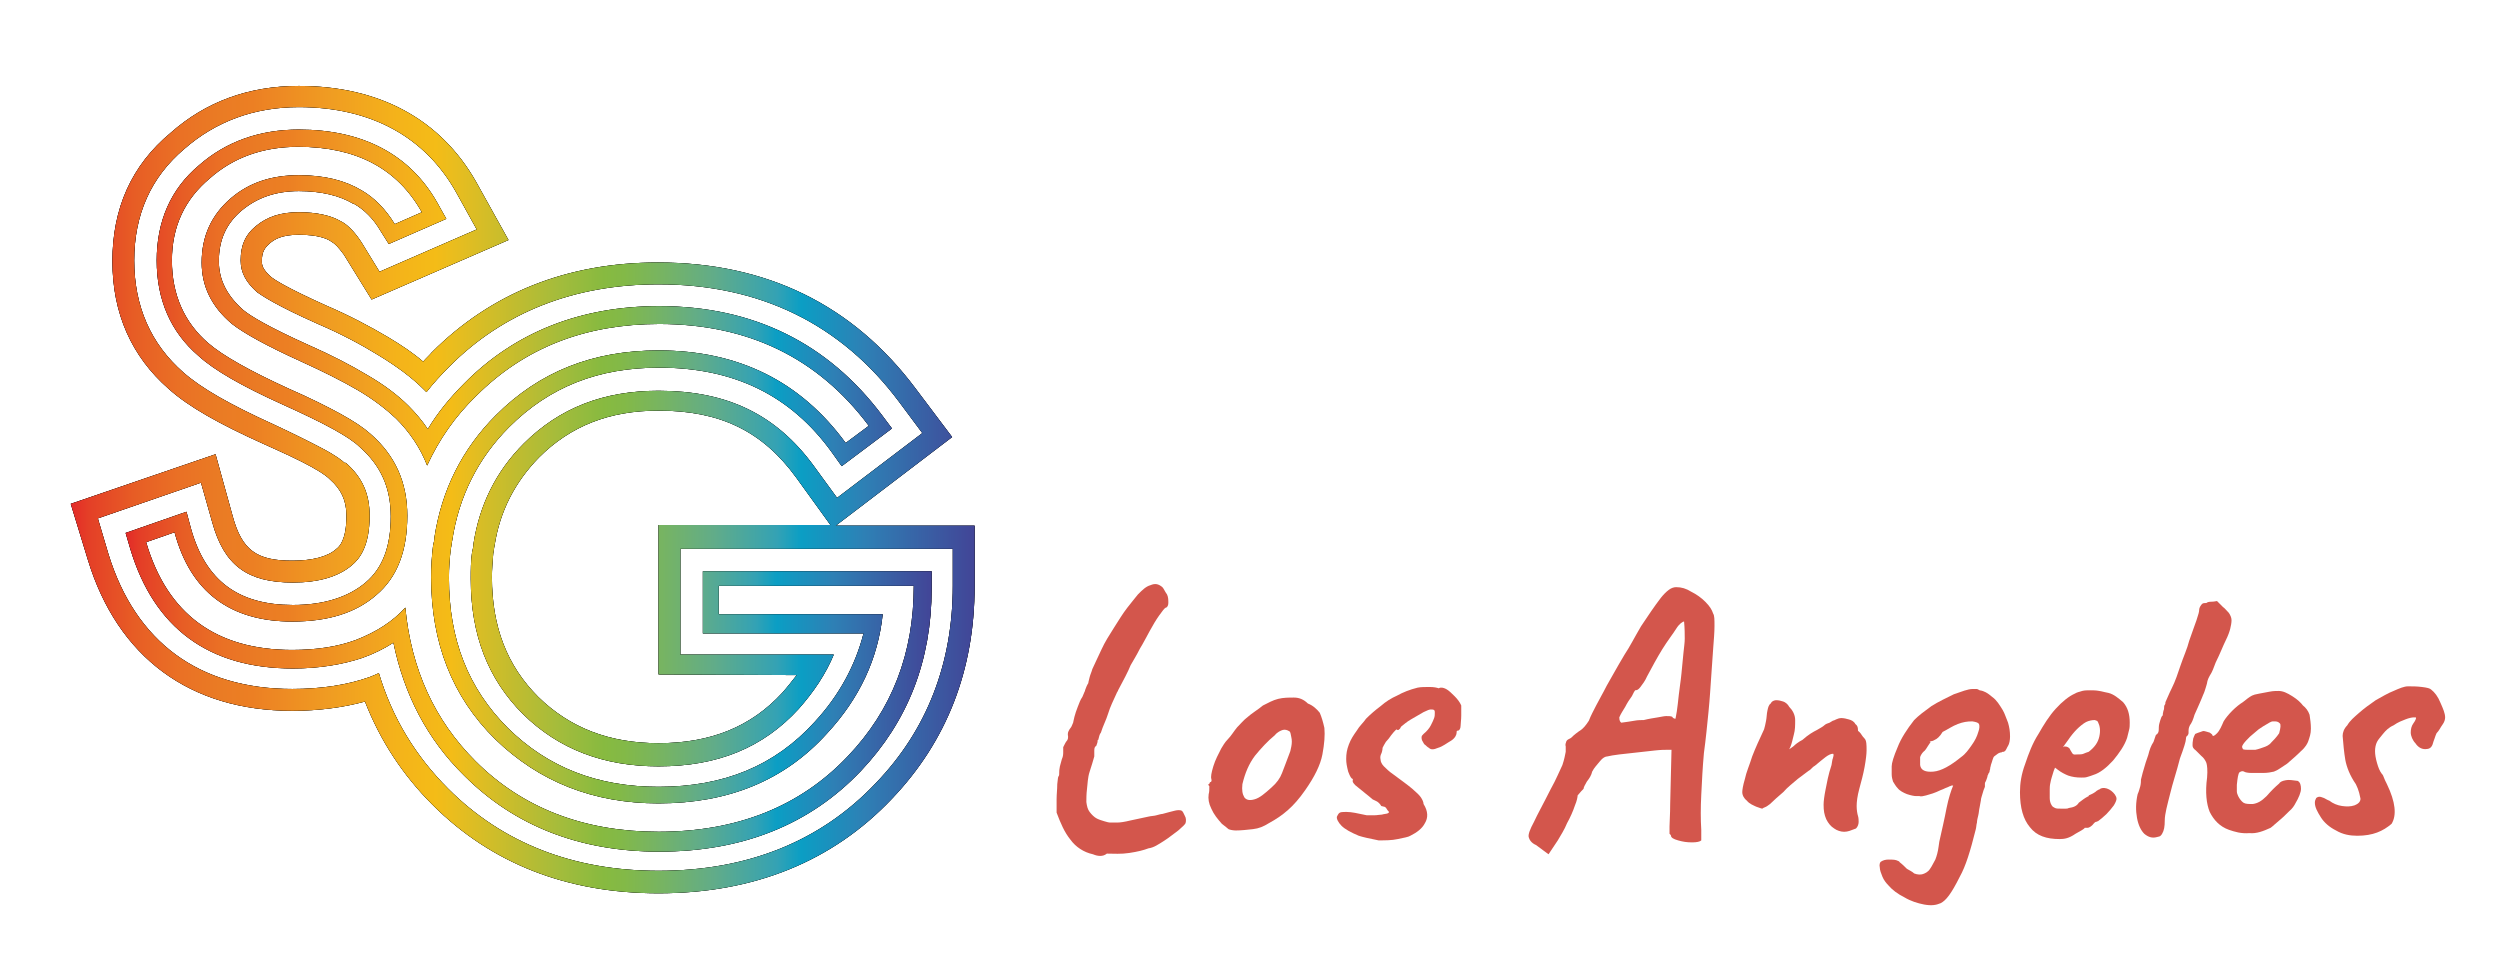 <?xml version="1.0" encoding="utf-8"?>
<!-- Generator: Adobe Illustrator 26.0.1, SVG Export Plug-In . SVG Version: 6.00 Build 0)  -->
<svg version="1.1" id="Layer_1" xmlns="http://www.w3.org/2000/svg" xmlns:xlink="http://www.w3.org/1999/xlink" x="0px" y="0px"
	 viewBox="0 0 378.1 148" style="enable-background:new 0 0 378.1 148;" xml:space="preserve">
<style type="text/css">
	.st0{fill:url(#SVGID_1_);}
	.st1{fill:url(#SVGID_00000008117528407978248490000004926599339228425652_);}
	.st2{fill:#D3564C;}
</style>
<g>
	<g>
		<g>
			<g>
				<path d="M126.4,79.5L144,66.1l-5.5-7.3c-9.5-12.7-22.6-19.1-39-19.1c-13.7,0-25.2,4.6-34.2,13.6c-0.4,0.5-0.9,0.9-1.3,1.4
					c-1.5-1.3-3.3-2.5-5.3-3.7c-2.7-1.6-5.9-3.3-9.4-4.8c-6-2.7-8-4-8.4-4.4c-1.2-1.1-1.3-1.7-1.3-2.3c0-1.4,0.4-2,1.2-2.7
					c0.7-0.6,1.8-1.3,4.4-1.3c2.9,0,4.2,0.6,4.7,0.9l0.3,0.2c0.4,0.2,1,0.8,1.8,1.9l4.2,6.8l20.7-9L72,27.5C66.6,18,57.3,13,45.2,13
					c-7.6,0-14.1,2.4-19.4,7.1C19.9,25,17,31.5,17,39.5c0,7.9,2.9,14.4,8.5,19.3c3,2.7,7.6,5.3,14.5,8.4c2.9,1.3,5.3,2.4,7.1,3.4
					c2,1.1,2.6,1.7,2.7,1.8l0.1,0.1c1.7,1.5,2.5,3.2,2.5,5.5c0,3.7-1.1,4.7-1.5,5c-1.3,1.2-3.7,1.8-6.7,1.8c-5.4,0-7.6-1.6-9-6.7
					l-2.6-9.4l-21.9,7.5l2.6,8.5c4.5,14.7,15.4,22.8,30.9,22.8c4,0,7.7-0.5,11-1.4c2.3,5.9,5.7,11.1,10.2,15.6
					c8.9,8.9,20.4,13.4,34.2,13.4c14.4,0,26.3-4.8,35.3-14.3c8.3-8.7,12.5-19.5,12.5-32.1v-9.2L126.4,79.5L126.4,79.5z M144.1,88.6
					c0,11.7-3.9,21.8-11.6,29.8c-8.3,8.8-19.4,13.3-32.9,13.3c-12.9,0-23.6-4.2-31.8-12.4c-5-5-8.5-10.8-10.5-17.5
					c-0.4,0.2-0.9,0.4-1.4,0.6l0,0c-3.4,1.2-7.3,1.8-11.7,1.8c-14.1,0-23.7-7.1-27.8-20.4l-1.6-5.4L30.4,73l1.7,6
					c1.8,6.5,5.3,9.1,12.2,9.1c3.9,0,6.9-0.9,8.9-2.6c1.2-1,2.7-2.9,2.7-7.5c0-3.3-1.1-5.8-3.6-8h-0.2c-0.3-0.3-1.3-1.1-3.4-2.2
					c-1.9-1-4.3-2.2-7.3-3.6c-6.6-3-11-5.5-13.7-7.9c-4.9-4.3-7.4-10-7.4-16.9s2.5-12.6,7.6-16.9c4.7-4.1,10.5-6.3,17.3-6.3
					c10.9,0,19.1,4.5,23.8,12.9l3.1,5.6l-14.7,6.4l-2.7-4.4c-0.9-1.4-1.9-2.5-2.9-3.1l-0.2-0.1c-1.5-0.9-3.7-1.4-6.4-1.4
					c-2.8,0-4.8,0.7-6.5,2.1c-1.6,1.3-2.3,2.9-2.3,5.2c0,1.8,0.8,3.3,2.5,4.8c0.7,0.5,2.9,2,9.2,4.8c3.5,1.5,6.5,3.1,9.1,4.7
					c2.8,1.7,5.1,3.4,6.9,5.2c0.1,0.1,0.3,0.3,0.4,0.4c1-1.3,2.2-2.6,3.4-3.8c8.2-8.3,19-12.5,31.7-12.5c15.3,0,27.6,6,36.4,17.8
					l3.5,4.7l-12.9,9.8l-3.5-4.8c-5.7-7.8-13.1-11.4-23.5-11.4c-8.3,0-15,2.6-20.4,8c-4.2,4.2-6.7,9.3-7.6,15.2
					c0,0.4-0.1,0.8-0.2,1.2c-0.2,1.3-0.2,2.7-0.2,4.1c0,8.4,2.6,15.1,7.9,20.4c5.4,5.3,12.2,7.9,20.5,7.9c8.9,0,15.8-2.8,21.2-8.7
					c2.3-2.6,4.1-5.3,5.3-8.2h-23.2V83h41.2V88.6L144.1,88.6z M120.5,102.1c-0.7,0.9-1.4,1.8-2.2,2.7c-4.7,5.1-10.8,7.6-18.7,7.6
					c-7.4,0-13.4-2.3-18.2-7c-4.7-4.7-7-10.6-7-18.1c0-1.2,0.1-2.4,0.2-3.6c0.1-0.4,0.1-0.8,0.2-1.2c0.8-5.2,3.1-9.6,6.7-13.3
					c4.8-4.8,10.7-7.1,18.1-7.1c9.3,0,15.7,3.1,20.8,10.1l5.2,7.2h-26V102L120.5,102.1L120.5,102.1z"/>
				<path d="M126.4,79.5L144,66.1l-5.5-7.3c-9.5-12.7-22.6-19.1-39-19.1c-13.7,0-25.2,4.6-34.2,13.6c-0.4,0.5-0.9,0.9-1.3,1.4
					c-1.5-1.3-3.3-2.5-5.3-3.7c-2.7-1.6-5.9-3.3-9.4-4.8c-6-2.7-8-4-8.4-4.4c-1.2-1.1-1.3-1.7-1.3-2.3c0-1.4,0.4-2,1.2-2.7
					c0.7-0.6,1.8-1.3,4.4-1.3c2.9,0,4.2,0.6,4.7,0.9l0.3,0.2c0.4,0.2,1,0.8,1.8,1.9l4.2,6.8l20.7-9L72,27.5C66.6,18,57.3,13,45.2,13
					c-7.6,0-14.1,2.4-19.4,7.1C19.9,25,17,31.5,17,39.5c0,7.9,2.9,14.4,8.5,19.3c3,2.7,7.6,5.3,14.5,8.4c2.9,1.3,5.3,2.4,7.1,3.4
					c2,1.1,2.6,1.7,2.7,1.8l0.1,0.1c1.7,1.5,2.5,3.2,2.5,5.5c0,3.7-1.1,4.7-1.5,5c-1.3,1.2-3.7,1.8-6.7,1.8c-5.4,0-7.6-1.6-9-6.7
					l-2.6-9.4l-21.9,7.5l2.6,8.5c4.5,14.7,15.4,22.8,30.9,22.8c4,0,7.7-0.5,11-1.4c2.3,5.9,5.7,11.1,10.2,15.6
					c8.9,8.9,20.4,13.4,34.2,13.4c14.4,0,26.3-4.8,35.3-14.3c8.3-8.7,12.5-19.5,12.5-32.1v-9.2L126.4,79.5L126.4,79.5z M144.1,88.6
					c0,11.7-3.9,21.8-11.6,29.8c-8.3,8.8-19.4,13.3-32.9,13.3c-12.9,0-23.6-4.2-31.8-12.4c-5-5-8.5-10.8-10.5-17.5
					c-0.4,0.2-0.9,0.4-1.4,0.6l0,0c-3.4,1.2-7.3,1.8-11.7,1.8c-14.1,0-23.7-7.1-27.8-20.4l-1.6-5.4L30.4,73l1.7,6
					c1.8,6.5,5.3,9.1,12.2,9.1c3.9,0,6.9-0.9,8.9-2.6c1.2-1,2.7-2.9,2.7-7.5c0-3.3-1.1-5.8-3.6-8h-0.2c-0.3-0.3-1.3-1.1-3.4-2.2
					c-1.9-1-4.3-2.2-7.3-3.6c-6.6-3-11-5.5-13.7-7.9c-4.9-4.3-7.4-10-7.4-16.9s2.5-12.6,7.6-16.9c4.7-4.1,10.5-6.3,17.3-6.3
					c10.9,0,19.1,4.5,23.8,12.9l3.1,5.6l-14.7,6.4l-2.7-4.4c-0.9-1.4-1.9-2.5-2.9-3.1l-0.2-0.1c-1.5-0.9-3.7-1.4-6.4-1.4
					c-2.8,0-4.8,0.7-6.5,2.1c-1.6,1.3-2.3,2.9-2.3,5.2c0,1.8,0.8,3.3,2.5,4.8c0.7,0.5,2.9,2,9.2,4.8c3.5,1.5,6.5,3.1,9.1,4.7
					c2.8,1.7,5.1,3.4,6.9,5.2c0.1,0.1,0.3,0.3,0.4,0.4c1-1.3,2.2-2.6,3.4-3.8c8.2-8.3,19-12.5,31.7-12.5c15.3,0,27.6,6,36.4,17.8
					l3.5,4.7l-12.9,9.8l-3.5-4.8c-5.7-7.8-13.1-11.4-23.5-11.4c-8.3,0-15,2.6-20.4,8c-4.2,4.2-6.7,9.3-7.6,15.2
					c0,0.4-0.1,0.8-0.2,1.2c-0.2,1.3-0.2,2.7-0.2,4.1c0,8.4,2.6,15.1,7.9,20.4c5.4,5.3,12.2,7.9,20.5,7.9c8.9,0,15.8-2.8,21.2-8.7
					c2.3-2.6,4.1-5.3,5.3-8.2h-23.2V83h41.2V88.6L144.1,88.6z M120.5,102.1c-0.7,0.9-1.4,1.8-2.2,2.7c-4.7,5.1-10.8,7.6-18.7,7.6
					c-7.4,0-13.4-2.3-18.2-7c-4.7-4.7-7-10.6-7-18.1c0-1.2,0.1-2.4,0.2-3.6c0.1-0.4,0.1-0.8,0.2-1.2c0.8-5.2,3.1-9.6,6.7-13.3
					c4.8-4.8,10.7-7.1,18.1-7.1c9.3,0,15.7,3.1,20.8,10.1l5.2,7.2h-26V102L120.5,102.1L120.5,102.1z"/>
				<g>
					
						<linearGradient id="SVGID_1_" gradientUnits="userSpaceOnUse" x1="-136.845" y1="-356.705" x2="-0.145" y2="-356.705" gradientTransform="matrix(1 0 0 1 147.545 430.755)">
						<stop  offset="0" style="stop-color:#E32A28"/>
						<stop  offset="1.970000e-02" style="stop-color:#E43F27"/>
						<stop  offset="7.080000e-02" style="stop-color:#E75D25"/>
						<stop  offset="0.119" style="stop-color:#EA7025"/>
						<stop  offset="0.164" style="stop-color:#EA7B24"/>
						<stop  offset="0.201" style="stop-color:#EC7F23"/>
						<stop  offset="0.286" style="stop-color:#F09C22"/>
						<stop  offset="0.362" style="stop-color:#F4B31A"/>
						<stop  offset="0.404" style="stop-color:#F4BC17"/>
						<stop  offset="0.426" style="stop-color:#E8BD1F"/>
						<stop  offset="0.538" style="stop-color:#A5BC3B"/>
						<stop  offset="0.59" style="stop-color:#87BA40"/>
						<stop  offset="0.612" style="stop-color:#83B947"/>
						<stop  offset="0.654" style="stop-color:#77B462"/>
						<stop  offset="0.712" style="stop-color:#61AC89"/>
						<stop  offset="0.781" style="stop-color:#34A2B4"/>
						<stop  offset="0.808" style="stop-color:#0B9EC4"/>
						<stop  offset="0.878" style="stop-color:#2E80B5"/>
						<stop  offset="1" style="stop-color:#424597"/>
					</linearGradient>
					<path class="st0" d="M126.4,79.5L144,66.1l-5.5-7.3c-9.5-12.7-22.6-19.1-39-19.1c-13.7,0-25.2,4.6-34.2,13.6
						c-0.4,0.5-0.9,0.9-1.3,1.4c-1.5-1.3-3.3-2.5-5.3-3.7c-2.7-1.6-5.9-3.3-9.4-4.8c-6-2.7-8-4-8.4-4.4c-1.2-1.1-1.3-1.7-1.3-2.3
						c0-1.4,0.4-2,1.2-2.7c0.7-0.6,1.8-1.3,4.4-1.3c2.9,0,4.2,0.6,4.7,0.9l0.3,0.2c0.4,0.2,1,0.8,1.8,1.9l4.2,6.8l20.7-9L72,27.5
						C66.6,18,57.3,13,45.2,13c-7.6,0-14.1,2.4-19.4,7.1C19.9,25,17,31.5,17,39.5c0,7.9,2.9,14.4,8.5,19.3c3,2.7,7.6,5.3,14.5,8.4
						c2.9,1.3,5.3,2.4,7.1,3.4c2,1.1,2.6,1.7,2.7,1.8l0.1,0.1c1.7,1.5,2.5,3.2,2.5,5.5c0,3.7-1.1,4.7-1.5,5
						c-1.3,1.2-3.7,1.8-6.7,1.8c-5.4,0-7.6-1.6-9-6.7l-2.6-9.4l-21.9,7.5l2.6,8.5c4.5,14.7,15.4,22.8,30.9,22.8c4,0,7.7-0.5,11-1.4
						c2.3,5.9,5.7,11.1,10.2,15.6c8.9,8.9,20.4,13.4,34.2,13.4c14.4,0,26.3-4.8,35.3-14.3c8.3-8.7,12.5-19.5,12.5-32.1v-9.2
						L126.4,79.5L126.4,79.5z M144.1,88.6c0,11.7-3.9,21.8-11.6,29.8c-8.3,8.8-19.4,13.3-32.9,13.3c-12.9,0-23.6-4.2-31.8-12.4
						c-5-5-8.5-10.8-10.5-17.5c-0.4,0.2-0.9,0.4-1.4,0.6l0,0c-3.4,1.2-7.3,1.8-11.7,1.8c-14.1,0-23.7-7.1-27.8-20.4l-1.6-5.4
						L30.4,73l1.7,6c1.8,6.5,5.3,9.1,12.2,9.1c3.9,0,6.9-0.9,8.9-2.6c1.2-1,2.7-2.9,2.7-7.5c0-3.3-1.1-5.8-3.6-8h-0.2
						c-0.3-0.3-1.3-1.1-3.4-2.2c-1.9-1-4.3-2.2-7.3-3.6c-6.6-3-11-5.5-13.7-7.9c-4.9-4.3-7.4-10-7.4-16.9s2.5-12.6,7.6-16.9
						c4.7-4.1,10.5-6.3,17.3-6.3c10.9,0,19.1,4.5,23.8,12.9l3.1,5.6l-14.7,6.4l-2.7-4.4c-0.9-1.4-1.9-2.5-2.9-3.1l-0.2-0.1
						c-1.5-0.9-3.7-1.4-6.4-1.4c-2.8,0-4.8,0.7-6.5,2.1c-1.6,1.3-2.3,2.9-2.3,5.2c0,1.8,0.8,3.3,2.5,4.8c0.7,0.5,2.9,2,9.2,4.8
						c3.5,1.5,6.5,3.1,9.1,4.7c2.8,1.7,5.1,3.4,6.9,5.2c0.1,0.1,0.3,0.3,0.4,0.4c1-1.3,2.2-2.6,3.4-3.8c8.2-8.3,19-12.5,31.7-12.5
						c15.3,0,27.6,6,36.4,17.8l3.5,4.7l-12.9,9.8l-3.5-4.8c-5.7-7.8-13.1-11.4-23.5-11.4c-8.3,0-15,2.6-20.4,8
						c-4.2,4.2-6.7,9.3-7.6,15.2c0,0.4-0.1,0.8-0.2,1.2c-0.2,1.3-0.2,2.7-0.2,4.1c0,8.4,2.6,15.1,7.9,20.4
						c5.4,5.3,12.2,7.9,20.5,7.9c8.9,0,15.8-2.8,21.2-8.7c2.3-2.6,4.1-5.3,5.3-8.2h-23.2V83h41.2V88.6L144.1,88.6z M120.5,102.1
						c-0.7,0.9-1.4,1.8-2.2,2.7c-4.7,5.1-10.8,7.6-18.7,7.6c-7.4,0-13.4-2.3-18.2-7c-4.7-4.7-7-10.6-7-18.1c0-1.2,0.1-2.4,0.2-3.6
						c0.1-0.4,0.1-0.8,0.2-1.2c0.8-5.2,3.1-9.6,6.7-13.3c4.8-4.8,10.7-7.1,18.1-7.1c9.3,0,15.7,3.1,20.8,10.1l5.2,7.2h-26V102
						L120.5,102.1L120.5,102.1z"/>
				</g>
			</g>
		</g>
		<g>
			<path d="M123.2,109.2c-6,6.6-13.7,9.8-23.6,9.8c-9.2,0-16.7-2.9-22.8-8.9c-6-6-8.9-13.4-8.9-22.7c0-1.5,0.1-3,0.3-4.5
				c0.1-0.4,0.1-0.8,0.2-1.2c1-6.6,3.9-12.4,8.6-17.1c6.1-6.1,13.5-9,22.7-9c11.3,0,19.9,4.2,26.1,12.8l1.5,2.1l7.6-5.7l-1.5-2
				c-8.2-10.9-19.5-16.5-33.7-16.5c-11.8,0-21.8,3.9-29.5,11.7c-2.1,2.1-4,4.4-5.5,6.9c-0.8-1.2-1.8-2.4-2.9-3.5
				c-1.6-1.6-3.7-3.2-6.3-4.7c-2.5-1.5-5.4-3-8.8-4.5c-6.2-2.8-8.8-4.4-9.9-5.3c-2.5-2.2-3.7-4.6-3.7-7.4c0-3.2,1.1-5.7,3.5-7.7
				c2.3-1.9,5.1-2.9,8.6-2.9c3.4,0,6.2,0.7,8.2,1.9h0.1c1.6,0.9,3,2.3,4.1,4.2l1.2,1.9l8.7-3.8l-1.4-2.5c-4.1-7.2-11.2-11-20.9-11
				c-5.9,0-11,1.8-15.1,5.4c-4.3,3.6-6.4,8.5-6.4,14.4s2.1,10.8,6.3,14.4c2.4,2.2,6.6,4.6,12.8,7.4c3.1,1.4,5.6,2.6,7.6,3.7
				c1.8,1,3.2,1.9,4,2.7l0,0c3.2,2.8,4.7,6.2,4.7,10.5c0,4.5-1.2,7.8-3.8,10s-6.3,3.4-11,3.4c-8.3,0-13.2-3.7-15.4-11.5l-0.7-2.6
				L19,80.6l0.7,2.4c3.6,12,11.9,18.1,24.6,18.1c4,0,7.5-0.6,10.5-1.6c1.7-0.6,3.3-1.4,4.7-2.3c1.6,7.8,5.1,14.6,10.7,20.1
				c7.6,7.6,17.5,11.5,29.5,11.5c12.6,0,22.8-4.1,30.5-12.2c7.1-7.5,10.7-16.7,10.7-27.6v-2.6h-34.6v9.4h24.3
				C129.4,100.5,127,105.1,123.2,109.2z M108.7,92.9v-4.3h29.5c0,10.2-3.3,18.8-10,25.8c-7.2,7.6-16.8,11.4-28.6,11.4
				c-11.3,0-20.6-3.6-27.7-10.7c-6.2-6.2-9.7-13.9-10.6-23.2c-1.9,2.1-4.4,3.7-7.5,4.9c-2.7,1-5.9,1.5-9.6,1.5
				c-11.5,0-18.9-5.4-22.1-16.3l4.3-1.5c2.4,9,8.4,13.5,17.8,13.5c5.4,0,9.6-1.3,12.7-4c3.2-2.7,4.7-6.7,4.7-12
				c0-5-1.8-9.1-5.6-12.4c-1-0.9-2.5-1.9-4.5-3s-4.6-2.4-7.8-3.8c-5.9-2.7-10-5-12.2-6.9c-3.6-3.1-5.5-7.3-5.5-12.5s2-9.3,5.7-12.4
				c3.6-3.2,8.1-4.8,13.4-4.8c8.8,0,15,3.3,18.7,9.9l-4.1,1.8c-1.4-2.3-3.1-4-5-5.1c-2.5-1.5-5.6-2.3-9.5-2.3
				c-4.1,0-7.5,1.1-10.3,3.5c-2.9,2.5-4.4,5.7-4.4,9.7c0,3.6,1.5,6.7,4.6,9.3c1.8,1.4,5.2,3.3,10.5,5.7c3.3,1.5,6.1,2.9,8.5,4.3
				s4.3,2.9,5.8,4.3c2.1,2.1,3.7,4.5,4.7,7.1c1.8-3.9,4.2-7.4,7.4-10.5C79.3,52.6,88.5,49,99.7,49c13.4,0,24,5.1,31.7,15.4l-3.5,2.6
				c-6.8-9.3-16.2-14-28.3-14c-9.9,0-18,3.2-24.6,9.8c-5.1,5.1-8.2,11.3-9.3,18.5c0,0.4-0.1,0.8-0.2,1.2c-0.2,1.6-0.3,3.2-0.3,4.8
				c0,9.9,3.2,18.1,9.7,24.5c6.6,6.4,14.8,9.7,24.7,9.7c10.6,0,19.1-3.5,25.5-10.6c4.9-5.3,7.7-11.3,8.4-18H108.7L108.7,92.9z"/>
			<path d="M123.2,109.2c-6,6.6-13.7,9.8-23.6,9.8c-9.2,0-16.7-2.9-22.8-8.9c-6-6-8.9-13.4-8.9-22.7c0-1.5,0.1-3,0.3-4.5
				c0.1-0.4,0.1-0.8,0.2-1.2c1-6.6,3.9-12.4,8.6-17.1c6.1-6.1,13.5-9,22.7-9c11.3,0,19.9,4.2,26.1,12.8l1.5,2.1l7.6-5.7l-1.5-2
				c-8.2-10.9-19.5-16.5-33.7-16.5c-11.8,0-21.8,3.9-29.5,11.7c-2.1,2.1-4,4.4-5.5,6.9c-0.8-1.2-1.8-2.4-2.9-3.5
				c-1.6-1.6-3.7-3.2-6.3-4.7c-2.5-1.5-5.4-3-8.8-4.5c-6.2-2.8-8.8-4.4-9.9-5.3c-2.5-2.2-3.7-4.6-3.7-7.4c0-3.2,1.1-5.7,3.5-7.7
				c2.3-1.9,5.1-2.9,8.6-2.9c3.4,0,6.2,0.7,8.2,1.9h0.1c1.6,0.9,3,2.3,4.1,4.2l1.2,1.9l8.7-3.8l-1.4-2.5c-4.1-7.2-11.2-11-20.9-11
				c-5.9,0-11,1.8-15.1,5.4c-4.3,3.6-6.4,8.5-6.4,14.4s2.1,10.8,6.3,14.4c2.4,2.2,6.6,4.6,12.8,7.4c3.1,1.4,5.6,2.6,7.6,3.7
				c1.8,1,3.2,1.9,4,2.7l0,0c3.2,2.8,4.7,6.2,4.7,10.5c0,4.5-1.2,7.8-3.8,10s-6.3,3.4-11,3.4c-8.3,0-13.2-3.7-15.4-11.5l-0.7-2.6
				L19,80.6l0.7,2.4c3.6,12,11.9,18.1,24.6,18.1c4,0,7.5-0.6,10.5-1.6c1.7-0.6,3.3-1.4,4.7-2.3c1.6,7.8,5.1,14.6,10.7,20.1
				c7.6,7.6,17.5,11.5,29.5,11.5c12.6,0,22.8-4.1,30.5-12.2c7.1-7.5,10.7-16.7,10.7-27.6v-2.6h-34.6v9.4h24.3
				C129.4,100.5,127,105.1,123.2,109.2z M108.7,92.9v-4.3h29.5c0,10.2-3.3,18.8-10,25.8c-7.2,7.6-16.8,11.4-28.6,11.4
				c-11.3,0-20.6-3.6-27.7-10.7c-6.2-6.2-9.7-13.9-10.6-23.2c-1.9,2.1-4.4,3.7-7.5,4.9c-2.7,1-5.9,1.5-9.6,1.5
				c-11.5,0-18.9-5.4-22.1-16.3l4.3-1.5c2.4,9,8.4,13.5,17.8,13.5c5.4,0,9.6-1.3,12.7-4c3.2-2.7,4.7-6.7,4.7-12
				c0-5-1.8-9.1-5.6-12.4c-1-0.9-2.5-1.9-4.5-3s-4.6-2.4-7.8-3.8c-5.9-2.7-10-5-12.2-6.9c-3.6-3.1-5.5-7.3-5.5-12.5s2-9.3,5.7-12.4
				c3.6-3.2,8.1-4.8,13.4-4.8c8.8,0,15,3.3,18.7,9.9l-4.1,1.8c-1.4-2.3-3.1-4-5-5.1c-2.5-1.5-5.6-2.3-9.5-2.3
				c-4.1,0-7.5,1.1-10.3,3.5c-2.9,2.5-4.4,5.7-4.4,9.7c0,3.6,1.5,6.7,4.6,9.3c1.8,1.4,5.2,3.3,10.5,5.7c3.3,1.5,6.1,2.9,8.5,4.3
				s4.3,2.9,5.8,4.3c2.1,2.1,3.7,4.5,4.7,7.1c1.8-3.9,4.2-7.4,7.4-10.5C79.3,52.6,88.5,49,99.7,49c13.4,0,24,5.1,31.7,15.4l-3.5,2.6
				c-6.8-9.3-16.2-14-28.3-14c-9.9,0-18,3.2-24.6,9.8c-5.1,5.1-8.2,11.3-9.3,18.5c0,0.4-0.1,0.8-0.2,1.2c-0.2,1.6-0.3,3.2-0.3,4.8
				c0,9.9,3.2,18.1,9.7,24.5c6.6,6.4,14.8,9.7,24.7,9.7c10.6,0,19.1-3.5,25.5-10.6c4.9-5.3,7.7-11.3,8.4-18H108.7L108.7,92.9z"/>
			<g>
				
					<linearGradient id="SVGID_00000174563298675920389030000016006914425112804489_" gradientUnits="userSpaceOnUse" x1="-128.545" y1="-356.555" x2="-6.645" y2="-356.555" gradientTransform="matrix(1 0 0 1 147.545 430.755)">
					<stop  offset="0" style="stop-color:#E32A28"/>
					<stop  offset="1.970000e-02" style="stop-color:#E43F27"/>
					<stop  offset="7.080000e-02" style="stop-color:#E75D25"/>
					<stop  offset="0.119" style="stop-color:#EA7025"/>
					<stop  offset="0.164" style="stop-color:#EA7B24"/>
					<stop  offset="0.201" style="stop-color:#EC7F23"/>
					<stop  offset="0.286" style="stop-color:#F09C22"/>
					<stop  offset="0.362" style="stop-color:#F4B31A"/>
					<stop  offset="0.404" style="stop-color:#F4BC17"/>
					<stop  offset="0.426" style="stop-color:#E8BD1F"/>
					<stop  offset="0.538" style="stop-color:#A5BC3B"/>
					<stop  offset="0.59" style="stop-color:#87BA40"/>
					<stop  offset="0.612" style="stop-color:#83B947"/>
					<stop  offset="0.654" style="stop-color:#77B462"/>
					<stop  offset="0.712" style="stop-color:#61AC89"/>
					<stop  offset="0.781" style="stop-color:#34A2B4"/>
					<stop  offset="0.808" style="stop-color:#0B9EC4"/>
					<stop  offset="0.878" style="stop-color:#2E80B5"/>
					<stop  offset="1" style="stop-color:#424597"/>
				</linearGradient>
				<path style="fill:url(#SVGID_00000174563298675920389030000016006914425112804489_);" d="M123.2,109.2c-6,6.6-13.7,9.8-23.6,9.8
					c-9.2,0-16.7-2.9-22.8-8.9c-6-6-8.9-13.4-8.9-22.7c0-1.5,0.1-3,0.3-4.5c0.1-0.4,0.1-0.8,0.2-1.2c1-6.6,3.9-12.4,8.6-17.1
					c6.1-6.1,13.5-9,22.7-9c11.3,0,19.9,4.2,26.1,12.8l1.5,2.1l7.6-5.7l-1.5-2c-8.2-10.9-19.5-16.5-33.7-16.5
					c-11.8,0-21.8,3.9-29.5,11.7c-2.1,2.1-4,4.4-5.5,6.9c-0.8-1.2-1.8-2.4-2.9-3.5c-1.6-1.6-3.7-3.2-6.3-4.7c-2.5-1.5-5.4-3-8.8-4.5
					c-6.2-2.8-8.8-4.4-9.9-5.3c-2.5-2.2-3.7-4.6-3.7-7.4c0-3.2,1.1-5.7,3.5-7.7c2.3-1.9,5.1-2.9,8.6-2.9c3.4,0,6.2,0.7,8.2,1.9h0.1
					c1.6,0.9,3,2.3,4.1,4.2l1.2,1.9l8.7-3.8l-1.4-2.5c-4.1-7.2-11.2-11-20.9-11c-5.9,0-11,1.8-15.1,5.4c-4.3,3.6-6.4,8.5-6.4,14.4
					s2.1,10.8,6.3,14.4c2.4,2.2,6.6,4.6,12.8,7.4c3.1,1.4,5.6,2.6,7.6,3.7c1.8,1,3.2,1.9,4,2.7l0,0c3.2,2.8,4.7,6.2,4.7,10.5
					c0,4.5-1.2,7.8-3.8,10s-6.3,3.4-11,3.4c-8.3,0-13.2-3.7-15.4-11.5l-0.7-2.6L19,80.6l0.7,2.4c3.6,12,11.9,18.1,24.6,18.1
					c4,0,7.5-0.6,10.5-1.6c1.7-0.6,3.3-1.4,4.7-2.3c1.6,7.8,5.1,14.6,10.7,20.1c7.6,7.6,17.5,11.5,29.5,11.5
					c12.6,0,22.8-4.1,30.5-12.2c7.1-7.5,10.7-16.7,10.7-27.6v-2.6h-34.6v9.4h24.3C129.4,100.5,127,105.1,123.2,109.2z M108.7,92.9
					v-4.3h29.5c0,10.2-3.3,18.8-10,25.8c-7.2,7.6-16.8,11.4-28.6,11.4c-11.3,0-20.6-3.6-27.7-10.7c-6.2-6.2-9.7-13.9-10.6-23.2
					c-1.9,2.1-4.4,3.7-7.5,4.9c-2.7,1-5.9,1.5-9.6,1.5c-11.5,0-18.9-5.4-22.1-16.3l4.3-1.5c2.4,9,8.4,13.5,17.8,13.5
					c5.4,0,9.6-1.3,12.7-4c3.2-2.7,4.7-6.7,4.7-12c0-5-1.8-9.1-5.6-12.4c-1-0.9-2.5-1.9-4.5-3s-4.6-2.4-7.8-3.8
					c-5.9-2.7-10-5-12.2-6.9c-3.6-3.1-5.5-7.3-5.5-12.5s2-9.3,5.7-12.4c3.6-3.2,8.1-4.8,13.4-4.8c8.8,0,15,3.3,18.7,9.9l-4.1,1.8
					c-1.4-2.3-3.1-4-5-5.1c-2.5-1.5-5.6-2.3-9.5-2.3c-4.1,0-7.5,1.1-10.3,3.5c-2.9,2.5-4.4,5.7-4.4,9.7c0,3.6,1.5,6.7,4.6,9.3
					c1.8,1.4,5.2,3.3,10.5,5.7c3.3,1.5,6.1,2.9,8.5,4.3s4.3,2.9,5.8,4.3c2.1,2.1,3.7,4.5,4.7,7.1c1.8-3.9,4.2-7.4,7.4-10.5
					C79.3,52.6,88.5,49,99.7,49c13.4,0,24,5.1,31.7,15.4l-3.5,2.6c-6.8-9.3-16.2-14-28.3-14c-9.9,0-18,3.2-24.6,9.8
					c-5.1,5.1-8.2,11.3-9.3,18.5c0,0.4-0.1,0.8-0.2,1.2c-0.2,1.6-0.3,3.2-0.3,4.8c0,9.9,3.2,18.1,9.7,24.5
					c6.6,6.4,14.8,9.7,24.7,9.7c10.6,0,19.1-3.5,25.5-10.6c4.9-5.3,7.7-11.3,8.4-18H108.7L108.7,92.9z"/>
			</g>
		</g>
	</g>
</g>
<g>
	<path class="st2" d="M165.3,129.2c-1.4-0.3-2.6-1.1-3.4-2.2c-0.9-1.1-1.5-2.5-2.1-4.1c0-0.4,0-1.1,0-2c0-0.8,0.1-1.5,0.1-2.3
		c0.1-0.8,0.1-1.1,0.2-1.2s0.1-0.3,0.1-0.7c0-0.1,0-0.3,0.1-0.8c0.1-0.4,0.2-0.7,0.3-1.1c0.2-0.4,0.2-0.8,0.2-1.1c0-0.3,0-0.4,0-0.7
		c0.2-0.4,0.4-0.8,0.5-0.9c0.2-0.2,0.3-0.5,0.2-1c0-0.1,0-0.3,0.1-0.5c0.1-0.2,0.2-0.4,0.3-0.5c0.1-0.1,0.2-0.3,0.4-0.8
		c0-0.1,0.1-0.4,0.2-0.9c0.1-0.4,0.3-1,0.5-1.5c0.2-0.5,0.4-1.1,0.7-1.5c0.2-0.4,0.3-0.8,0.4-0.9v-0.1c0.1-0.3,0.3-0.8,0.5-1.1
		c0-0.2,0.1-0.4,0.2-0.9c0.1-0.4,0.3-0.8,0.4-1.2c0.4-0.9,0.9-1.9,1.4-3s1.2-2.2,1.9-3.3c0.7-1.1,1.3-2.1,2-3c0.7-0.9,1.2-1.5,1.6-2
		c0.7-0.7,1.2-1.2,1.9-1.4c0.7-0.3,1.2-0.2,1.8,0.3c0.2,0.2,0.4,0.7,0.7,1.1c0.2,0.4,0.2,0.9,0.2,1.3c0,0.4-0.2,0.7-0.4,0.7
		c-0.2,0.1-0.5,0.5-1,1.2s-0.9,1.4-1.4,2.3c-0.5,0.9-1,1.9-1.5,2.7c-0.5,1-1,1.8-1.4,2.5c-0.4,1-1.1,2.3-1.9,3.8
		c0,0.1-0.1,0.2-0.1,0.2c0,0.1-0.1,0.1-0.1,0.2c-0.5,1.1-1,2.1-1.3,3.1c-0.3,1-0.8,1.9-1.1,2.9c-0.2,0.2-0.3,0.7-0.4,1.1
		c-0.1,0-0.1,0-0.1,0.2s-0.1,0.4-0.2,0.7c-0.2,0.1-0.3,0.3-0.3,0.7c0,0.3,0,0.5,0,0.9c-0.2,0.7-0.4,1.4-0.7,2.3s-0.3,1.8-0.4,2.6
		s-0.1,1.5-0.1,2c0.1,0.7,0.2,1.1,0.5,1.5c0.3,0.4,0.7,0.8,1.1,1c0.4,0.2,0.8,0.3,1.1,0.4c0.3,0.1,0.7,0.2,0.9,0.2
		c0.3,0,0.7,0,1.1,0c0.4,0,1.1-0.1,1.9-0.3l0,0c0.4-0.1,1-0.2,1.4-0.3c0.5-0.1,1-0.2,1.4-0.3c0.4-0.1,0.9-0.1,1.2-0.2
		c0.4-0.1,0.7-0.2,0.9-0.2c0.8-0.2,1.4-0.4,1.9-0.5c0.4-0.1,0.8-0.1,1,0c0.2,0.1,0.3,0.4,0.5,0.8c0.2,0.3,0.2,0.8,0.1,1.1
		c-0.1,0.2-0.4,0.5-1.1,1.1c-0.7,0.5-1.4,1.1-2.2,1.6c-0.8,0.5-1.5,1-2.3,1.1c-0.8,0.3-1.6,0.5-2.9,0.7s-2.3,0.1-3.4,0.1
		C166.8,129.6,166,129.5,165.3,129.2z"/>
	<path class="st2" d="M186.9,125.6c-0.4,0-0.9-0.1-1.1-0.2c-0.2-0.2-0.5-0.4-1-0.8c-0.7-0.8-1.2-1.4-1.6-2.3
		c-0.4-0.8-0.5-1.5-0.4-2.2c0.1-0.3,0.1-0.7,0.1-1.2c-0.2-0.2-0.2-0.3-0.1-0.3c0.1,0,0.1-0.1,0.2-0.3c0.2,0,0.3-0.2,0.2-0.5
		c-0.1-0.3,0-0.9,0.3-1.9c0.3-1,0.8-1.9,1.2-2.7c0.2-0.3,0.5-0.9,1-1.4s0.9-1.2,1.4-1.8c0.5-0.5,1-1.1,1.4-1.4
		c0.9-0.8,1.8-1.3,2.5-1.9c0.8-0.4,1.5-0.8,2.3-1c0.8-0.2,1.6-0.2,2.4-0.2s1.5,0.3,2.1,0.9c0.8,0.3,1.4,0.9,1.8,1.4
		c0.3,0.7,0.5,1.4,0.7,2.3c0.1,1.1,0,2.4-0.3,4s-1.2,3.4-2.6,5.4c-0.9,1.3-1.8,2.3-2.6,3c-0.9,0.8-1.8,1.4-2.9,2
		c-0.8,0.5-1.5,0.8-2.4,0.9S187.7,125.6,186.9,125.6z M192.3,119.1c0.8-0.7,1.3-1.4,1.6-2.2c0.3-0.8,0.7-1.8,1.1-2.9
		c0.1-0.2,0.2-0.5,0.3-1.1c0.1-0.5,0.1-1,0-1.4c-0.1-0.4-0.1-0.8-0.3-0.9c-0.3-0.2-0.7-0.3-1-0.2c-0.3,0.1-0.8,0.3-1.2,0.8
		c-1.1,0.9-2.1,2-3,3.1c-0.9,1.2-1.5,2.6-1.9,4.3c-0.1,0.9,0,1.5,0.3,2c0.3,0.4,0.8,0.5,1.5,0.3C190.5,120.7,191.3,120,192.3,119.1z
		"/>
	<path class="st2" d="M205.5,126.4c-1.2-0.5-2.1-1-2.6-1.5c-0.5-0.5-0.8-1.1-0.7-1.4c0.1-0.2,0.2-0.4,0.3-0.5
		c0.2-0.2,0.5-0.2,1.2-0.2s1.6,0.2,3,0.5c0.4,0,0.8,0,1.2,0s0.8-0.1,1.1-0.1c0.3-0.1,0.7-0.1,0.9-0.2c0.2-0.1,0.2-0.2,0.1-0.3
		c-0.1-0.1-0.2-0.2-0.3-0.4c-0.1-0.2-0.3-0.3-0.4-0.3s-0.3-0.1-0.4-0.1c-0.1-0.2-0.2-0.3-0.4-0.5c-0.2-0.2-0.5-0.3-0.9-0.5
		c-0.8-0.7-1.5-1.2-2.2-1.8c-0.7-0.5-0.9-0.9-0.8-1.1c0-0.1,0-0.2,0-0.2c-0.2,0-0.4-0.3-0.7-1.1c-0.2-0.8-0.3-1.3-0.3-1.9
		c0-0.8,0.1-1.4,0.4-2.2c0.3-0.8,0.7-1.4,1.2-2.1c0.4-0.7,1-1.2,1.4-1.8c0.7-0.7,1.4-1.3,2.2-1.9c0.8-0.7,1.6-1.2,2.5-1.6
		c0.9-0.5,1.9-0.9,3.1-1.2c0.5-0.1,1.1-0.1,1.8-0.1s1.1,0.1,1.4,0.2c0.3-0.2,0.7-0.1,1.1,0.1c0.4,0.2,0.9,0.7,1.3,1.1
		c0.4,0.4,0.8,0.9,1,1.4c0,0.4,0,1,0,1.5c0,0.7-0.1,1.2-0.1,1.6c0,0.4-0.2,0.7-0.4,0.7c-0.2,0-0.2,0.1-0.2,0.3
		c0,0.3-0.2,0.8-0.8,1.2c-0.7,0.4-1.3,0.9-2,1.1c-0.7,0.3-1.1,0.3-1.4,0c-0.2-0.1-0.4-0.3-0.5-0.4c-0.2-0.1-0.3-0.3-0.4-0.5
		c-0.2-0.3-0.2-0.5-0.2-0.7s0.1-0.3,0.3-0.5c0.5-0.4,0.9-0.9,1.1-1.3c0.2-0.4,0.4-0.8,0.5-1.1c0.1-0.3,0.1-0.5,0.1-0.8
		c0-0.2,0-0.3-0.1-0.4s-0.3-0.1-0.5-0.1s-0.5,0.1-1.1,0.4c-0.5,0.3-1.2,0.7-1.9,1.1c-0.7,0.4-1.1,0.8-1.5,1.1
		c-0.1,0.2-0.2,0.4-0.3,0.4c0,0.1-0.1,0.1-0.3,0.1c0-0.1-0.1-0.1-0.2,0c-0.2,0.2-0.4,0.4-0.7,0.8c-0.2,0.3-0.5,0.7-0.8,1
		c-0.2,0.3-0.4,0.7-0.5,0.9c0,0.3-0.1,0.7-0.2,0.9c-0.1,0.2-0.2,0.5-0.1,0.9c0,0.3,0.2,0.7,0.5,1c0.3,0.3,0.8,0.8,1.4,1.2
		c1.2,0.9,2.2,1.6,2.9,2.2s1.1,1,1.3,1.3c0.2,0.3,0.4,0.7,0.4,1c0.7,1.1,0.7,2.1,0.2,2.9c-0.4,0.8-1.2,1.4-2.2,1.9
		c-0.3,0.2-1,0.3-1.9,0.5c-0.9,0.2-1.9,0.2-2.9,0.2C207,126.8,206.1,126.6,205.5,126.4z"/>
	<path class="st2" d="M232.3,127.8c-0.7-0.3-1-0.8-1.1-1.2c-0.1-0.4,0.2-1.2,0.8-2.3c0.5-1.1,1.4-2.7,2.5-4.9
		c0.9-1.6,1.4-2.9,1.8-3.7c0.3-0.9,0.4-1.5,0.5-2c0-0.4,0-0.7,0-0.8c-0.1-0.3,0-0.5,0.1-0.8c0.1-0.2,0.3-0.3,0.7-0.5
		c0.2-0.2,0.5-0.5,1.2-1c0.7-0.4,1.1-1,1.5-1.6c0.3-0.8,0.7-1.5,1.1-2.3c0.4-0.8,1-1.8,1.6-3c0.7-1.2,1.5-2.7,2.7-4.7
		c0.8-1.2,1.5-2.6,2.5-4.3c1-1.5,2-3,3-4.3c0.4-0.5,0.8-0.9,1.2-1.2c0.4-0.3,0.8-0.4,1.1-0.4c0.8,0,1.5,0.2,2.3,0.7
		c0.8,0.4,1.5,0.9,2.1,1.5c0.7,0.7,1,1.2,1.2,1.8c0.2,0.3,0.2,0.9,0.2,1.9c0,0.9-0.1,2.1-0.2,3.4c-0.1,1.3-0.2,2.7-0.3,4.3
		c-0.1,1.4-0.2,3.2-0.4,5.2c-0.2,2-0.4,4.1-0.7,6.3c-0.2,2.2-0.3,4.3-0.4,6.3s-0.1,3.7,0,5.3c0,0.3,0,0.7,0,0.9c0,0.3,0,0.5,0,0.7
		c-0.2,0.2-0.7,0.3-1.4,0.3c-0.8,0-1.4-0.1-2.1-0.3c-0.7-0.2-1.1-0.4-1.1-0.8c-0.1-0.1-0.2-0.2-0.2-0.2c0-0.1,0-0.4,0-1.1
		s0.1-1.8,0.1-3.4l0.2-8.2h-0.7c-0.3,0-0.9,0-1.8,0.1c-0.9,0.1-1.8,0.2-2.7,0.3c-1,0.1-1.9,0.2-2.7,0.3c-0.8,0.1-1.4,0.2-1.8,0.3
		c-0.3,0-0.7,0.2-1.1,0.7s-0.9,1-1.2,1.6c-0.1,0.5-0.4,1-0.8,1.5c-0.3,0.5-0.5,0.9-0.5,1.1c-0.2,0.2-0.5,0.5-0.9,1
		c0,0.2-0.1,0.8-0.4,1.5c-0.3,0.9-0.7,1.8-1.2,2.7c-0.4,1-1,1.9-1.4,2.6l-1.4,2.1L232.3,127.8z M245.2,109.3c0.8-0.1,1.4-0.2,2-0.3
		c0.5-0.1,1.1-0.1,1.4-0.1c0.8-0.2,1.5-0.3,2.1-0.4s1-0.2,1.3-0.2c0.3,0,0.7,0,0.9,0.1c0.1,0.2,0.3,0.3,0.5,0.3
		c0-0.1,0.1-0.4,0.2-1.1c0.1-0.7,0.2-1.5,0.3-2.5c0.1-1,0.3-2.1,0.4-3.2c0.1-1.1,0.2-2.1,0.3-3.1c0.1-1,0.2-1.6,0.2-2.2
		c0-0.7,0-1.5-0.1-2.6c-0.2,0-0.7,0.3-1.2,1.1s-1.3,1.8-2.1,3.1s-1.5,2.6-2.3,4.1c-0.3,0.7-0.7,1.2-1,1.6c-0.3,0.4-0.5,0.5-0.8,0.5
		c-0.1,0.1-0.2,0.3-0.5,0.9c-0.3,0.4-0.7,1-1,1.6c-0.3,0.5-0.7,1.1-0.9,1.6C244.9,109.1,245.1,109.2,245.2,109.3z"/>
	<path class="st2" d="M278.9,125.8c-0.5,0-1.1-0.2-1.5-0.5c-0.5-0.3-0.9-0.8-1.2-1.4c-0.3-0.7-0.4-1.3-0.4-2.2
		c0-0.5,0.1-1.3,0.3-2.3c0.2-1,0.4-2.2,0.9-3.7c0.1-0.5,0.1-0.8,0.2-1c0-0.1,0.1-0.3,0.1-0.4s0-0.1,0-0.2s-0.1-0.1-0.1-0.1
		c-0.3,0-0.7,0.2-1.1,0.5c-0.4,0.3-1,0.8-1.6,1.3c-0.1,0.1-0.2,0.1-0.3,0.2s-0.2,0.2-0.3,0.3c-0.1,0.1-0.2,0.2-0.4,0.3
		c-0.3,0.2-0.9,0.7-1.6,1.2c-0.8,0.7-1.5,1.2-2.2,2c-0.8,0.7-1.4,1.2-2,1.8c-0.3,0.2-0.5,0.4-0.8,0.5s-0.3,0.2-0.4,0.2
		c-0.1,0-0.3-0.1-0.9-0.3c-0.4-0.2-1-0.4-1.4-0.9c-0.4-0.3-0.7-0.8-0.7-1.3c0-0.3,0.1-1,0.4-2c0.2-1,0.7-2.1,1.1-3.4
		c0.5-1.3,1.1-2.6,1.8-4.1c0.1-0.3,0.2-0.8,0.3-1.3c0.1-0.5,0.1-1.1,0.2-1.5c0.1-0.5,0.2-0.9,0.5-1.1c0.1-0.2,0.2-0.3,0.4-0.4
		s0.3-0.1,0.5-0.1c0.3,0,0.7,0.1,1,0.2c0.3,0.1,0.7,0.4,0.9,0.8c0.5,0.5,0.9,1.2,0.9,2s0,1.5-0.2,2.2c-0.2,0.8-0.3,1.3-0.5,1.8
		c-0.2,0.4-0.3,0.7-0.3,0.5c0.1-0.1,0.3-0.2,0.7-0.5c0.3-0.3,0.8-0.7,1.4-1c0.9-0.8,1.6-1.2,2.2-1.5c0.5-0.3,0.9-0.5,1.1-0.7
		s0.5-0.3,0.8-0.4c0.2-0.1,0.3-0.2,0.5-0.3c0.1,0,0.3-0.1,0.5-0.2c0.2-0.1,0.5-0.2,0.8-0.2c0.3,0,0.8,0.1,1.1,0.2
		c0.4,0.1,0.8,0.3,1,0.7c0.3,0.2,0.4,0.5,0.4,0.9c0,0.1,0,0.2,0.1,0.2c0.1,0.1,0.1,0.1,0.2,0.2c0.2,0.2,0.3,0.5,0.7,0.9
		c0.3,0.3,0.3,1,0.3,1.8c0,0.5-0.1,1.4-0.3,2.5c-0.2,1.1-0.5,2.2-0.8,3.3c-0.3,1.1-0.4,2-0.4,2.6s0.1,1.2,0.2,1.5s0.1,0.7,0.1,0.9
		c0,0.3-0.1,0.7-0.4,1C279.9,125.6,279.5,125.8,278.9,125.8z"/>
	<path class="st2" d="M293.5,136.6c-0.7,0.3-1.4,0.4-2.5,0.2c-1-0.2-2-0.5-3-1.1c-1-0.5-1.8-1.1-2.4-1.8c-0.3-0.3-0.7-0.8-0.9-1.3
		s-0.4-1-0.4-1.4c-0.1-0.4,0-0.8,0.2-0.9c0.3-0.2,0.7-0.3,1.1-0.3c0.4,0,0.9,0,1.2,0.1c0.3,0.1,0.5,0.2,0.5,0.3
		c0.4,0.3,0.8,0.7,1.1,1c0.3,0.2,0.8,0.4,1.1,0.7c0.5,0.2,1,0.2,1.3,0.1c0.3-0.1,0.8-0.3,1.1-0.8c0.3-0.4,0.5-0.9,0.8-1.4
		c0.2-0.5,0.4-1.2,0.5-2l0.1-0.7c0.4-1.8,0.8-3.5,1.1-5.1c0.3-1.5,0.7-2.7,1-3.4c-0.1,0-0.1,0-0.2,0c-0.1,0-0.2,0.1-0.3,0.1
		c-0.2,0.1-0.4,0.2-0.7,0.3c-0.2,0.1-0.4,0.2-0.7,0.3c-0.4,0.2-0.9,0.4-1.2,0.5c-0.3,0.1-0.7,0.2-1,0.3c-0.4,0.1-0.8,0.2-1,0.1
		c-0.2,0-0.4,0-0.5,0c-0.3,0-0.8-0.1-1.4-0.3c-0.5-0.2-1.1-0.5-1.4-0.9c-0.3-0.3-0.5-0.7-0.7-1c-0.1-0.3-0.2-0.7-0.2-1.1
		c0-0.4,0-0.8,0-1.2c0-0.5,0.3-1.5,0.9-2.9c0.5-1.3,1.4-2.7,2.5-4.1c0.7-0.7,1.5-1.3,2.6-2.1c1.1-0.7,2.2-1.2,3.4-1.8
		c1.2-0.4,2.1-0.8,2.9-0.8c0.1,0,0.3,0,0.5,0s0.3,0.1,0.5,0.2c0.7,0.1,1.2,0.4,1.9,1c0.7,0.5,1.1,1.2,1.6,2c0.3,0.5,0.5,1.2,0.8,1.9
		c0.2,0.7,0.3,1.3,0.3,2.1c0,0.5-0.1,1.1-0.3,1.4c-0.2,0.3-0.3,0.7-0.5,0.8c-0.1,0.1-0.1,0.1-0.2,0.1c-0.1,0-0.2,0-0.3,0.1
		c-0.1,0-0.2,0-0.4,0.1c-0.2,0.1-0.4,0.3-0.7,0.5c-0.2,0.2-0.3,0.8-0.5,1.3c0,0.2-0.1,0.3-0.1,0.5s-0.1,0.3-0.1,0.5
		c0,0,0,0.1-0.1,0.2s-0.1,0.3-0.2,0.4c0,0.2-0.1,0.4-0.2,0.7s-0.2,0.3-0.2,0.5c0,0.1,0,0.2,0,0.3c0,0.1,0,0.2,0,0.2l-0.2,0.5
		c-0.1,0.3-0.2,0.7-0.3,1c-0.1,0.3-0.1,0.4-0.1,0.5l-0.2,1.1c-0.1,0.4-0.1,0.8-0.2,1.2c-0.1,0.4-0.2,0.8-0.2,1.1
		c-0.1,0.3-0.1,0.8-0.2,1.1c-0.8,3.2-1.5,5.5-2.4,7.1C295.1,135.2,294.3,136.2,293.5,136.6z M290.4,115.7c0.1,0.8,0.8,1.1,2,1
		s2.6-0.9,4.2-2.2c0.7-0.5,1.1-1.1,1.6-1.8c0.5-0.7,0.8-1.3,1-2c0.2-0.5,0.2-1,0.1-1.2c-0.1-0.2-0.4-0.3-1-0.4
		c-0.8,0-1.4,0.1-2.2,0.4c-0.8,0.3-1.5,0.8-2.3,1.2c-0.4,0.7-0.9,1.1-1.2,1.2c-0.3,0.2-0.5,0.2-0.7,0.2c-0.1,0-0.1,0,0.1,0.1
		c-0.1,0.1-0.1,0.2-0.2,0.3c-0.1,0.1-0.1,0.2-0.2,0.3c-0.2,0.3-0.4,0.7-0.7,0.9c-0.2,0.2-0.4,0.5-0.5,0.8
		C290.4,115.1,290.4,115.4,290.4,115.7z"/>
	<path class="st2" d="M311.5,126.9c-2,0-3.5-0.5-4.5-1.8c-1-1.2-1.5-2.9-1.5-5.3c0-1.3,0.2-2.7,0.8-4.3c0.5-1.5,1.1-3.1,2-4.5
		c0.8-1.4,1.6-2.7,2.6-3.8s2-1.9,2.9-2.3c0.3-0.2,0.8-0.3,1.1-0.4c0.4-0.1,0.8-0.1,1.2-0.1c0.4,0,0.9,0,1.4,0.1
		c0.5,0.1,1,0.2,1.4,0.3c0.8,0.2,1.5,0.8,2.2,1.4c0.7,0.8,1,1.8,1,3.1c0,0.3,0,0.8-0.1,1.1c-0.1,0.4-0.2,0.8-0.3,1.2
		c-0.4,1.2-1.2,2.3-2.1,3.4c-1,1.1-2,1.9-3,2.2c-0.3,0.1-0.5,0.2-0.9,0.3c-0.3,0.1-0.5,0.1-0.9,0.1c-0.8,0-1.4-0.1-2-0.3
		c-0.5-0.2-1.1-0.5-1.6-0.9l-0.4-0.3l-0.2,0.5c-0.2,0.7-0.4,1.2-0.5,1.8c-0.1,0.4-0.1,0.8-0.1,1c0,0.4,0,0.9,0,1.3
		c0,0.4,0.1,0.8,0.3,1.1c0.1,0.2,0.3,0.3,0.5,0.4s0.5,0.1,0.9,0.1c0.2,0,0.4,0,0.7,0c0.2,0,0.3,0,0.5-0.1c0.7-0.1,1.2-0.3,1.5-0.8
		c0.4-0.3,0.9-0.7,1.3-0.9l0.2-0.1v-0.1c0.7-0.3,1-0.5,1.2-0.7c0.2-0.1,0.3-0.2,0.4-0.2c0.1-0.1,0.3-0.2,0.4-0.2
		c0.5-0.1,1,0.1,1.4,0.4c0.4,0.3,0.8,0.8,0.8,1.2c0,0.2-0.1,0.5-0.4,1c-0.3,0.4-0.7,0.9-1.1,1.3c-0.4,0.4-0.9,0.8-1.3,1.1
		c-0.1,0-0.2,0.1-0.3,0.1s-0.2,0.1-0.3,0.2l0,0c-0.3,0.4-0.7,0.7-1,0.7h-0.4c-0.1,0.2-0.7,0.5-1.4,0.9
		C312.9,126.8,312.2,126.9,311.5,126.9z M314.2,114.1c0.3,0,0.7,0,0.9-0.1c0.2-0.1,0.5-0.2,0.8-0.3c0.9-0.7,1.4-1.4,1.6-2.3
		s0.1-1.6-0.2-2.2c-0.1-0.1-0.1-0.2-0.2-0.2s-0.2-0.1-0.3-0.1c-0.4,0-0.9,0.1-1.3,0.3c-0.4,0.2-1,0.7-1.4,1.1
		c-0.4,0.4-0.9,1-1.3,1.6L312,113c0.1,0,0.1-0.1,0.2-0.1s0.1,0,0.1,0c0.3,0,0.5,0.1,0.7,0.3c0.1,0.2,0.2,0.4,0.4,0.7
		S313.8,114.1,314.2,114.1z"/>
	<path class="st2" d="M326.2,126.6c-0.7,0.2-1.3,0-1.9-0.5c-0.5-0.5-0.9-1.3-1.1-2.4c-0.2-1.1-0.2-2.3,0.1-3.6
		c0.2-0.4,0.3-0.9,0.4-1.2c0.1-0.4,0.1-0.8,0.1-1c0.1-0.3,0.2-0.9,0.4-1.5c0.2-0.7,0.4-1.4,0.7-2.2c0.2-0.8,0.4-1.4,0.8-2
		c0.2-0.5,0.3-1,0.4-1.1c0.1,0,0.2-0.1,0.3-0.3c0.1-0.2,0.1-0.5,0.1-0.8c0-0.3,0.1-0.7,0.2-1c0.1-0.3,0.2-0.7,0.4-0.8
		c0-0.2,0-0.3,0.1-0.7c0.1-0.2,0.1-0.4,0.1-0.5s0-0.3,0.1-0.4s0.1-0.3,0.1-0.4c0.2-0.4,0.5-1.2,1-2.2s0.9-2.2,1.3-3.4
		c0.4-1.2,1-2.5,1.3-3.7c0.4-1.2,0.8-2.2,1.1-3.1s0.4-1.3,0.4-1.5c0-0.3,0.1-0.5,0.3-0.8s0.4-0.3,0.8-0.3c0.1-0.1,0.3-0.2,0.8-0.2
		c0.4,0,0.7-0.1,0.8-0.1c0.3,0.3,0.5,0.5,0.9,0.9c0.3,0.2,0.5,0.5,0.9,0.9c0.2,0.3,0.4,0.7,0.4,1.1c0,0.4-0.1,0.9-0.2,1.3
		c-0.1,0.4-0.3,1-0.7,1.8s-0.8,1.9-1.5,3.3c-0.3,0.8-0.5,1.4-0.9,2c-0.3,0.5-0.4,1-0.4,1.1s-0.1,0.3-0.2,0.7
		c-0.1,0.3-0.2,0.7-0.4,1.1c-0.1,0.3-0.3,0.7-0.5,1.2c-0.2,0.5-0.5,1.1-0.8,1.8c-0.2,0.7-0.4,1.2-0.7,1.6c-0.2,0.4-0.2,0.7-0.2,0.8
		s0,0.3,0,0.4s-0.1,0.3-0.2,0.4c-0.1,0-0.2,0.2-0.2,0.5c0,0.3-0.3,1.3-0.9,2.9c-0.5,2-1.1,3.7-1.5,5.4c-0.4,1.6-0.8,3-0.8,4
		c0,0.9-0.1,1.5-0.4,2S326.5,126.5,326.2,126.6z"/>
	<path class="st2" d="M337.1,125.5c-1.4-0.5-2.3-1.5-2.9-2.7c-0.5-1.2-0.7-3-0.4-5.2c0.1-1.1,0-1.9-0.1-2.2
		c-0.1-0.3-0.4-0.8-0.8-1.1c-0.1-0.1-0.3-0.3-0.8-0.8c-0.4-0.3-0.5-0.5-0.5-0.8c0-0.2,0-0.5,0.1-1c0.1-0.3,0.2-0.5,0.3-0.7
		c0.2-0.1,0.5-0.2,0.8-0.3s0.4-0.2,0.7-0.1c0.1,0,0.3,0.1,0.7,0.2c0.3,0.2,0.4,0.3,0.4,0.4c0.1,0.2,0.3,0.1,0.7-0.3s0.7-1.1,1-1.8
		c0.3-0.5,0.8-1.1,1.3-1.6c0.5-0.5,1.1-1,1.6-1.3c0.5-0.4,1-0.8,1.4-1c0.2-0.1,0.5-0.2,1.1-0.3c0.5-0.1,1.1-0.2,1.6-0.3
		c0.5-0.1,1-0.1,1.3-0.1c0.7,0,1.3,0.3,2.1,0.8c0.8,0.5,1.3,1,1.6,1.4c0.4,0.3,0.8,0.8,1,1.4c0.1,0.7,0.2,1.3,0.2,2.1
		s-0.2,1.3-0.4,1.9c-0.1,0.3-0.4,0.9-1.1,1.5c-0.7,0.7-1.3,1.2-2.1,1.9c-0.8,0.5-1.4,1-2,1.2c-0.4,0.1-1,0.2-1.6,0.2
		c-0.7,0-1.2,0-1.8,0c-0.5,0-1-0.1-1.1-0.2c-0.2-0.1-0.4-0.1-0.7,0.1c-0.2,0.2-0.3,0.9-0.4,1.9c0,0.4,0,0.8,0,1
		c0,0.2,0.1,0.5,0.2,0.7c0.2,0.4,0.5,0.8,0.8,1s0.8,0.2,1.4,0.2c0.7-0.1,1.3-0.4,2.1-1.2c0.7-0.8,1.3-1.4,1.9-1.9
		c0.1-0.2,0.4-0.4,1-0.5c0.4-0.1,1.1,0,1.8,0.1c0.4,0.2,0.5,0.7,0.5,1.2s-0.3,1.3-0.9,2.3c-0.1,0.2-0.4,0.7-0.9,1.1
		c-0.4,0.4-1,1-1.5,1.4c-0.5,0.4-1,0.9-1.3,1.1c-1.1,0.5-2.1,0.9-3.2,0.8C338.9,126.1,338,125.8,337.1,125.5z M341.1,113.4
		c0.5-0.1,1-0.3,1.3-0.4c0.3-0.1,0.8-0.3,1.1-0.7c0.3-0.3,0.8-0.8,1.2-1.4c0.1-0.4,0.2-0.8,0.2-1c0-0.3,0-0.4-0.1-0.5
		c-0.3-0.3-0.5-0.3-1-0.3c-0.4,0-0.7,0.3-1.1,0.5c-0.2,0.1-0.5,0.3-1.1,0.7c-0.4,0.3-0.9,0.8-1.3,1.1c-0.4,0.4-0.8,0.8-1,1.1
		c-0.2,0.3-0.3,0.5-0.1,0.7c-0.1,0.1,0.1,0.2,0.7,0.2C340.5,113.4,340.9,113.4,341.1,113.4z"/>
	<path class="st2" d="M356.5,126.4c-1.1,0-2.2-0.2-3.2-0.8c-1-0.5-1.8-1.2-2.3-2c-0.5-0.8-0.9-1.5-0.9-2.2c0-0.3,0.1-0.5,0.2-0.7
		c0.1-0.1,0.3-0.2,0.5-0.2s0.4,0.1,0.7,0.2c0.2,0.1,0.5,0.3,0.8,0.4c0.5,0.4,1.2,0.7,1.9,0.8c0.7,0.1,1.3,0.1,1.9-0.1
		c0.5-0.2,0.9-0.5,0.9-1c0-0.1-0.1-0.4-0.2-0.9c-0.1-0.4-0.3-0.9-0.5-1.3c-0.9-1.3-1.4-2.6-1.6-3.7c-0.2-1.2-0.3-2.4-0.4-3.6
		c0-0.5,0.2-1.1,0.7-1.6c0.4-0.7,1-1.2,1.8-1.9c0.8-0.7,1.5-1.2,2.5-1.9c0.9-0.5,1.9-1.1,2.7-1.4c0.9-0.4,1.6-0.7,2.2-0.7
		c0.7,0,1.3,0,2.1,0.1c0.8,0.1,1.2,0.2,1.4,0.4c0.5,0.4,1,1,1.4,2c0.4,0.9,0.7,1.6,0.7,2.2c0,0.3-0.1,0.7-0.4,1.1
		c-0.3,0.4-0.5,0.9-0.9,1.3c-0.1,0.2-0.2,0.5-0.3,0.8c-0.1,0.3-0.2,0.5-0.3,0.9c-0.2,0.5-0.5,0.7-1.1,0.7s-1.1-0.3-1.5-0.9
		c-0.4-0.4-0.7-1.1-0.7-1.6s0.1-1,0.4-1.4c0.3-0.4,0.4-0.7,0.4-0.8s0-0.1-0.1-0.1c-0.1,0-0.2,0-0.3,0c-0.2,0-0.7,0.1-1.2,0.3
		c-0.5,0.2-1.1,0.4-1.8,0.9c-0.7,0.3-1.2,0.8-1.6,1.3c-0.3,0.4-0.7,0.8-0.9,1.2s-0.3,0.9-0.3,1.4s0.1,1.1,0.3,1.8s0.4,1.2,0.7,1.6
		c0.1,0.1,0.2,0.2,0.3,0.5c0.1,0.3,0.3,0.7,0.5,1.1c1.3,2.7,1.5,4.7,0.7,6C360.4,125.7,358.9,126.4,356.5,126.4z"/>
</g>
</svg>
